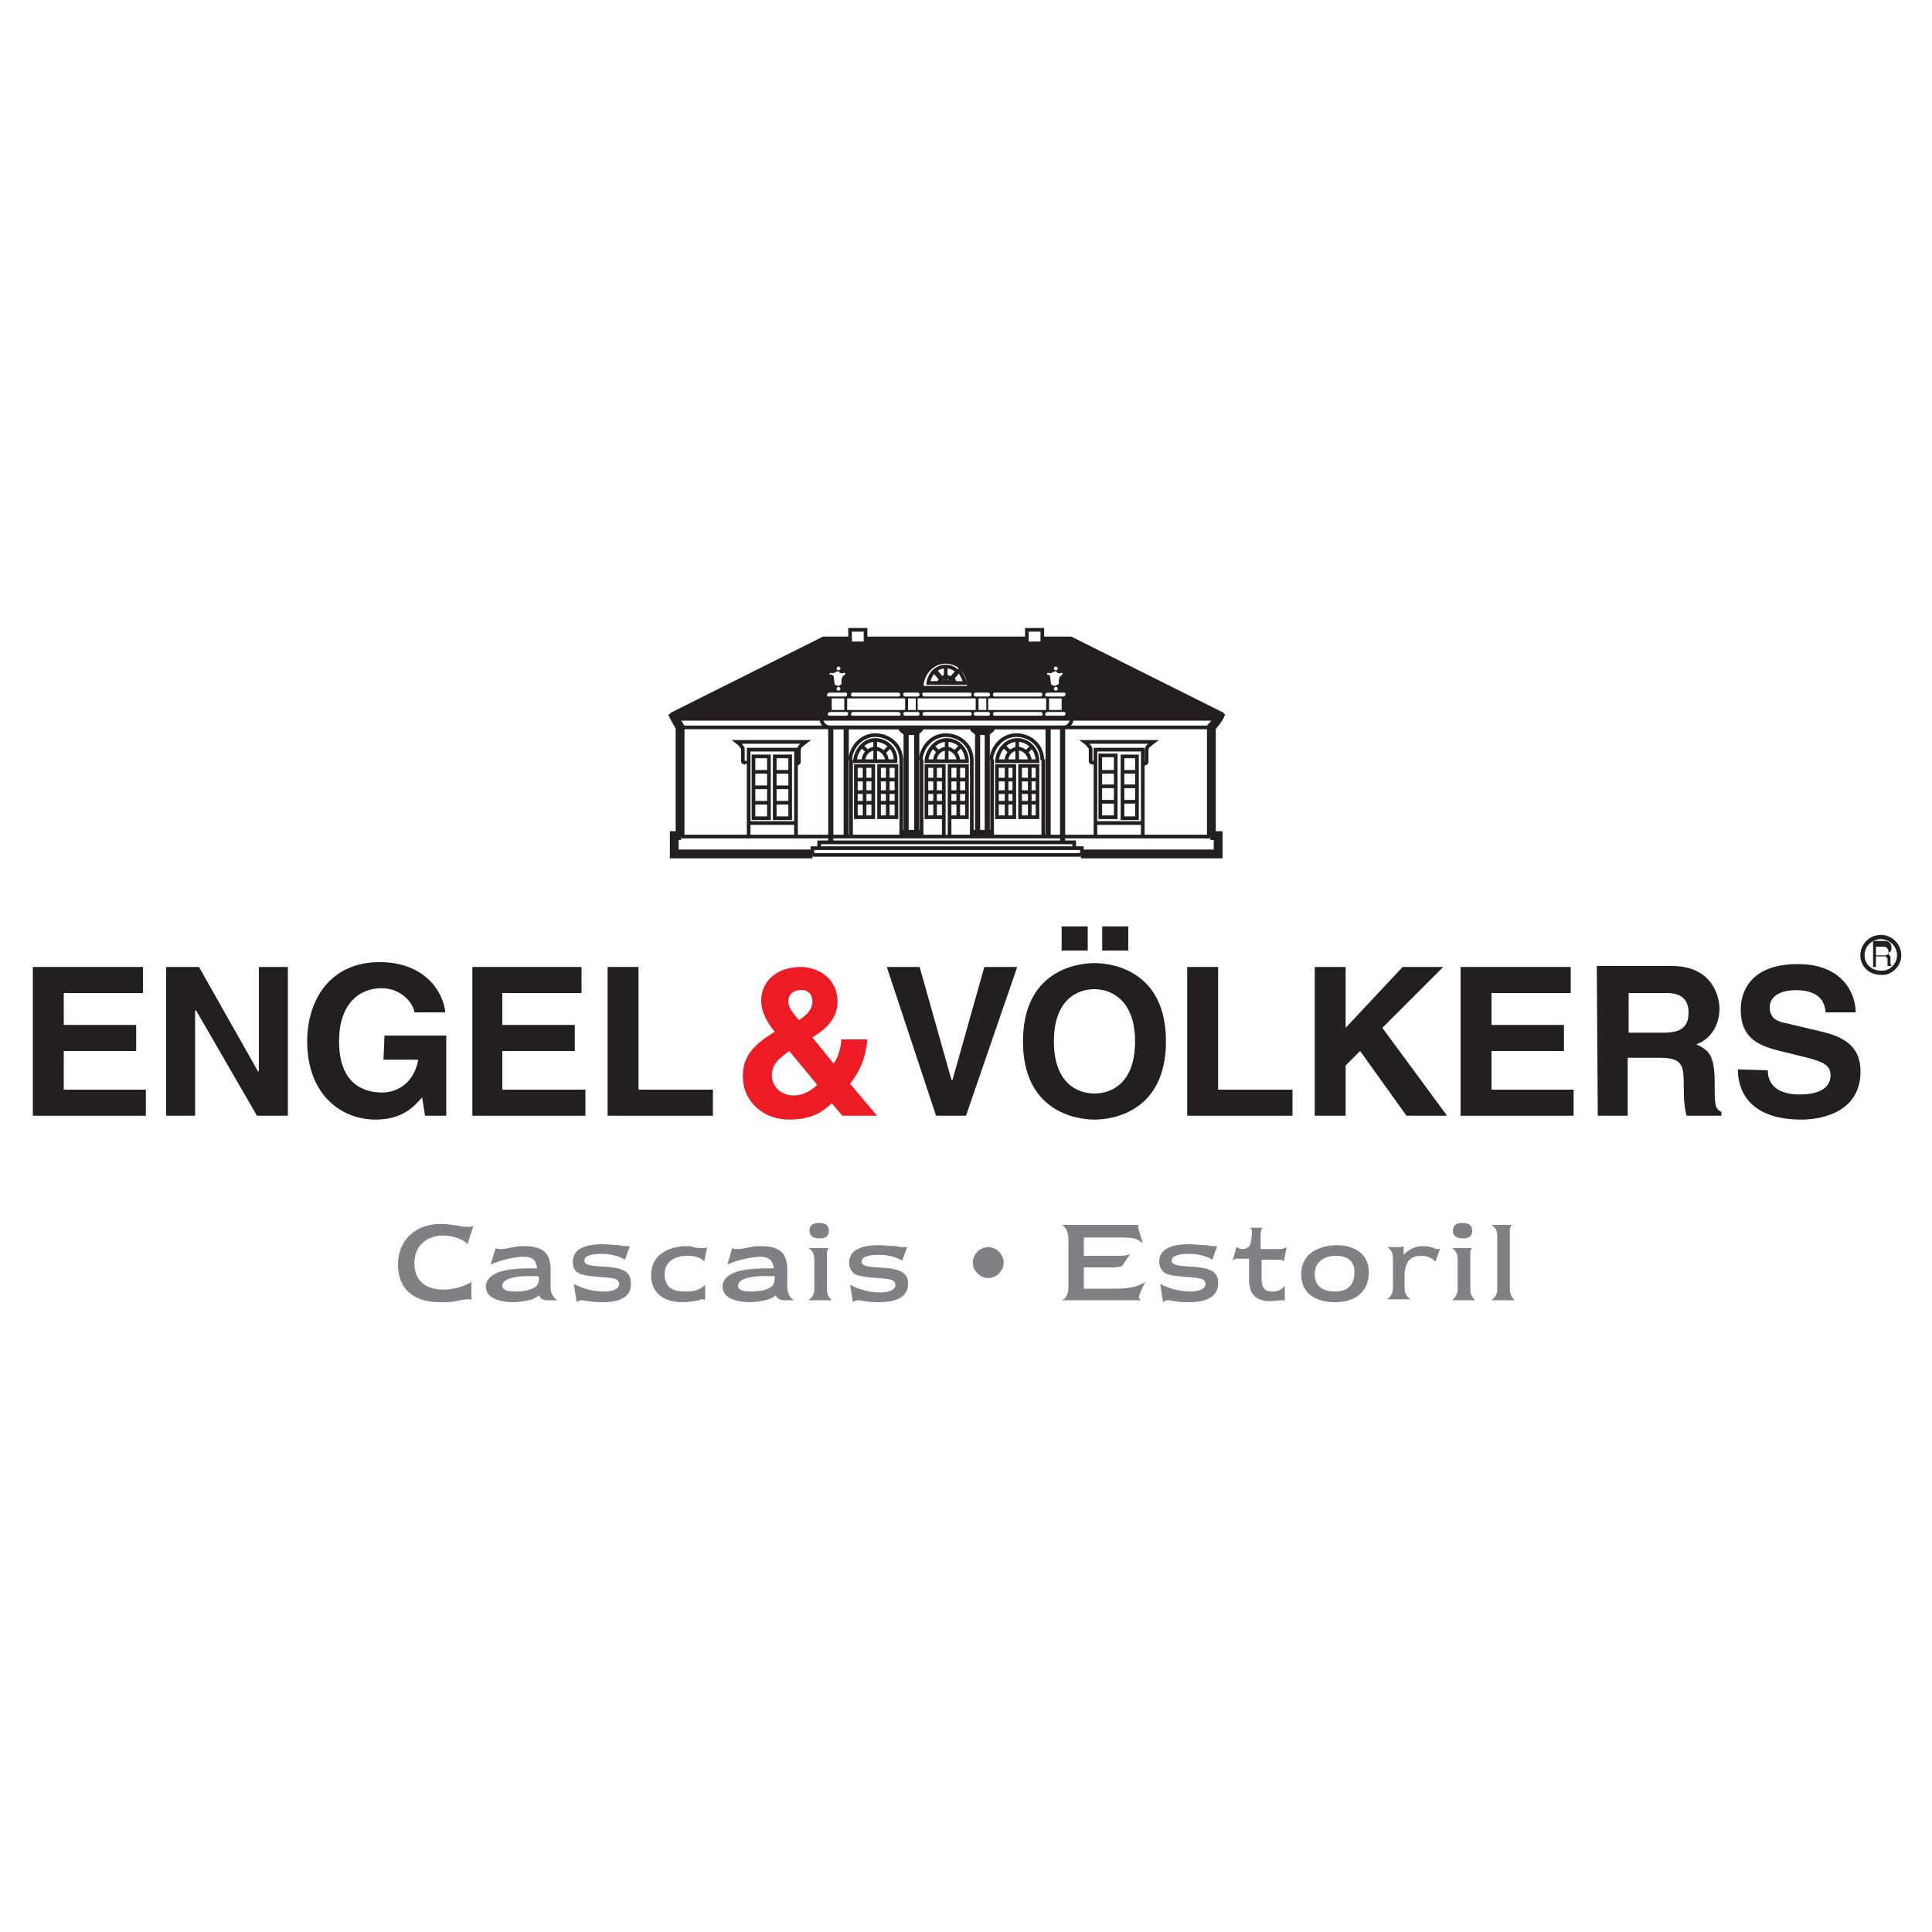 <?xml version="1.0" encoding="utf-8"?>
<!-- Generator: Adobe Illustrator 28.4.1, SVG Export Plug-In . SVG Version: 6.00 Build 0)  -->
<svg version="1.1" id="Layer_1" xmlns="http://www.w3.org/2000/svg" xmlns:xlink="http://www.w3.org/1999/xlink" x="0px" y="0px"
	 viewBox="0 0 200 200" style="enable-background:new 0 0 200 200;" xml:space="preserve">
<style type="text/css">
	.st0{fill:#808184;}
	.st1{fill:#231F20;}
	.st2{fill:#ED1C24;}
	.st3{fill:none;stroke:#231F20;stroke-width:0.438;stroke-miterlimit:3.864;}
	.st4{fill:none;stroke:#231F20;stroke-width:0.379;stroke-miterlimit:3.864;}
	.st5{fill:none;stroke:#231F20;stroke-width:0.912;stroke-miterlimit:3.864;}
	.st6{fill:none;stroke:#231F20;stroke-width:0.531;stroke-miterlimit:3.864;}
	.st7{fill-rule:evenodd;clip-rule:evenodd;fill:#231F20;}
	.st8{fill:none;stroke:#231F20;stroke-width:0.379;}
</style>
<g>
	<g>
		<path class="st0" d="M48.4,128.8c-0.5-0.6-1.7-0.9-2.5-0.9c-1.8,0-3,1.1-3,2.9s1.2,2.7,3,2.7c1,0,2.1-0.3,2.9-0.8v1.9
			c-0.1-0.1-0.1-0.1-0.3-0.1c-0.4,0-0.9,0.1-1.3,0.2c-0.5,0.1-1.1,0.1-1.7,0.1c-2.5,0-4.3-1.2-4.3-3.9c0-2.6,1.9-4.2,4.4-4.2
			c0.6,0,1.3,0.1,1.9,0.2c0.3,0.1,0.7,0.1,1,0.1c0.2,0,0.3,0,0.5-0.1L48.4,128.8z"/>
		<path class="st0" d="M56.7,134.6c-0.5,0-0.7-0.1-0.9-0.5c-0.4,0.3-0.6,0.4-1.1,0.5c-0.5,0.1-1,0.2-1.6,0.2c-1.1,0-2.8-0.3-2.8-1.6
			c0-1.3,1.7-1.7,2.7-1.8c0.9-0.1,1.6-0.1,2.6-0.1c-0.1-0.9-0.5-1.2-1.4-1.2c-1,0-2.5,0.4-3.4,0.8l0.5-1.7c0.2,0.1,0.3,0.1,0.5,0.1
			c0.4,0,0.9-0.1,1.4-0.2c0.4-0.1,0.7-0.1,1.1-0.1c1,0,2.1,0.2,2.5,1.2c0.1,0.3,0.2,0.7,0.2,1.1v1.3c0,0.2,0,0.4,0,0.6
			c0,0.6,0.2,1.1,0.7,1.4H56.7z M55.7,132.1h-0.1c-0.3,0-0.7,0-1,0c-0.6,0-2.6,0.1-2.6,1c0,0.6,1,0.6,1.4,0.6c0.6,0,1.4-0.1,1.9-0.4
			c0.4-0.2,0.5-0.6,0.5-1.1C55.7,132.2,55.7,132.2,55.7,132.1z"/>
		<path class="st0" d="M62.4,134.8c-0.5,0-0.9,0-1.4-0.1c-0.3,0-0.5-0.1-0.8-0.1c-0.2,0-0.4,0.1-0.5,0.2l-0.3-1.9
			c0.9,0.5,2,0.8,3.1,0.8c0.5,0,1.6-0.1,1.6-0.8c0-0.1-0.1-0.3-0.2-0.4c-0.5-0.4-3-0.2-4-0.7c-0.5-0.3-0.6-0.7-0.6-1.2
			c0-1.6,1.9-1.8,3.1-1.8c0.6,0,1.2,0.1,1.7,0.1c0.3,0.1,0.6,0.1,0.9,0.1c0.1,0,0.1,0,0.2,0l-0.5,1.4c-0.7-0.4-1.5-0.6-2.4-0.6
			c-0.4,0-1.8,0-1.8,0.7c0,1.2,4.8-0.2,4.8,2.2C65.5,134.5,63.7,134.8,62.4,134.8z"/>
		<path class="st0" d="M72.9,130.6c-0.4-0.5-1.1-0.6-1.8-0.6c-1.2,0-2.3,0.6-2.3,1.9c0,1.4,0.9,1.8,2.1,1.8c0.8,0,1.5-0.1,2.1-0.7
			v1.6c-0.1-0.1-0.2-0.1-0.3-0.1c-0.1,0-0.2,0-0.3,0.1c-0.6,0.1-1.2,0.2-1.8,0.2c-1.8,0-3.2-0.9-3.2-2.8c0-2.1,1.8-3,3.7-3
			c0.2,0,0.5,0,0.7,0.1c0.3,0.1,0.7,0.1,1,0.1c0.2,0,0.3,0,0.4-0.1L72.9,130.6z"/>
		<path class="st0" d="M81.2,134.6c-0.4,0-0.7-0.1-0.9-0.5c-0.4,0.3-0.6,0.4-1.1,0.5c-0.5,0.1-1.1,0.2-1.6,0.2
			c-1.1,0-2.8-0.3-2.8-1.6c0-1.3,1.7-1.7,2.7-1.8c0.9-0.1,1.6-0.1,2.6-0.1c-0.1-0.9-0.6-1.2-1.4-1.2c-1,0-2.5,0.4-3.4,0.8l0.5-1.7
			c0.2,0.1,0.3,0.1,0.5,0.1c0.4,0,0.9-0.1,1.4-0.2c0.4-0.1,0.7-0.1,1.1-0.1c1,0,2.1,0.2,2.5,1.2c0.1,0.3,0.2,0.7,0.2,1.1v1.3
			c0,0.2,0,0.4,0,0.6c0,0.6,0.2,1.1,0.7,1.4H81.2z M80.2,132.1H80c-0.3,0-0.7,0-1,0c-0.6,0-2.6,0.1-2.6,1c0,0.6,1,0.6,1.4,0.6
			c0.6,0,1.4-0.1,1.9-0.4c0.4-0.2,0.5-0.6,0.5-1.1C80.2,132.2,80.2,132.2,80.2,132.1z"/>
		<path class="st0" d="M83.7,134.6c0.5-0.4,0.6-0.7,0.6-1.3v-2.8c0-0.6-0.1-1-0.6-1.3h2.1c-0.2,0.2-0.2,0.4-0.2,0.6v3.5
			c0,0.6,0.1,0.9,0.5,1.3H83.7z M84.8,128.2c-0.5,0-1-0.2-1-0.8c0-0.6,0.4-0.8,1-0.8c0.6,0,1,0.2,1,0.8
			C85.8,128.1,85.3,128.2,84.8,128.2z"/>
		<path class="st0" d="M91,134.8c-0.5,0-0.9,0-1.4-0.1c-0.3,0-0.5-0.1-0.8-0.1c-0.2,0-0.4,0.1-0.5,0.2L88,133
			c0.9,0.5,2.1,0.8,3.1,0.8c0.5,0,1.6-0.1,1.6-0.8c0-0.1-0.1-0.3-0.2-0.4c-0.5-0.4-3-0.2-4-0.7c-0.4-0.3-0.6-0.7-0.6-1.2
			c0-1.6,1.9-1.8,3.1-1.8c0.6,0,1.2,0.1,1.8,0.1c0.3,0.1,0.6,0.1,0.9,0.1c0.1,0,0.1,0,0.2,0l-0.5,1.4c-0.7-0.4-1.5-0.6-2.4-0.6
			c-0.4,0-1.8,0-1.8,0.7c0,1.2,4.8-0.2,4.8,2.2C94.1,134.5,92.3,134.8,91,134.8z"/>
		<path class="st0" d="M102.3,132.3c-0.9,0-1.6-0.8-1.6-1.6s0.7-1.6,1.6-1.6c0.9,0,1.6,0.8,1.6,1.6S103.2,132.3,102.3,132.3z"/>
		<path class="st0" d="M117.9,134.3c0,0.1,0.1,0.2,0.2,0.3h-8.2c0.7-0.3,0.7-1,0.7-1.6v-4.6c0-0.6-0.1-1.3-0.7-1.6h8
			c-0.1,0.1-0.1,0.1-0.1,0.2c0,0.1,0.5,1.6,0.5,1.7c-0.3-0.2-0.5-0.4-0.9-0.5c-0.6-0.1-1.1-0.1-1.7-0.1h-3.5v1.9h3.6
			c0.4,0,0.8,0,1.2-0.2l-0.6,0.9c-0.1,0.1-0.1,0.2-0.2,0.3c-0.2,0.2-0.8,0.2-1.1,0.2h-2.9v2.2h3.2c1.2,0,2.2-0.1,3.2-0.7
			C118.4,132.9,117.9,134.1,117.9,134.3z"/>
		<path class="st0" d="M123.1,134.8c-0.5,0-0.9,0-1.4-0.1c-0.3,0-0.5-0.1-0.8-0.1c-0.2,0-0.4,0.1-0.5,0.2l-0.3-1.9
			c0.9,0.5,2.1,0.8,3.1,0.8c0.5,0,1.6-0.1,1.6-0.8c0-0.1-0.1-0.3-0.2-0.4c-0.5-0.4-3-0.2-4-0.7c-0.4-0.3-0.6-0.7-0.6-1.2
			c0-1.6,1.9-1.8,3.1-1.8c0.6,0,1.2,0.1,1.8,0.1c0.3,0.1,0.6,0.1,0.9,0.1c0.1,0,0.1,0,0.2,0l-0.5,1.4c-0.7-0.4-1.5-0.6-2.4-0.6
			c-0.4,0-1.8,0-1.8,0.7c0,1.2,4.8-0.2,4.8,2.2C126.2,134.5,124.4,134.8,123.1,134.8z"/>
		<path class="st0" d="M132.9,130.6c-0.1-0.2-0.3-0.2-0.6-0.2h-1.7v1.9c0,0.9,0.2,1.4,1.1,1.4c0.6,0,1-0.2,1.3-0.6v1.6
			c-0.1-0.1-0.1-0.1-0.2-0.1c-0.5,0-1,0.1-1.4,0.1c-0.9,0-1.8-0.4-2-1.4c-0.1-0.3-0.1-0.7-0.1-1c0-0.2,0-0.3,0-0.5v-1.5h-1.1
			c-0.3,0-0.4,0-0.6,0.2l0.4-1.4c0.2,0.1,0.4,0.2,0.6,0.2c0.3,0,0.6-0.1,0.8-0.4c0.1-0.3,0.2-1,0.2-1.3c0-0.2,0-0.4-0.2-0.5h1.3
			c-0.2,0.2-0.2,0.7-0.2,0.9v1.3h1.8c0.4,0,0.5,0,0.9-0.2L132.9,130.6z"/>
		<path class="st0" d="M138.2,134.8c-1.9,0-3.5-0.8-3.5-2.9c0-0.9,0.3-1.6,1-2.2c0.7-0.5,1.7-0.8,2.6-0.8c1.8,0,3.4,0.8,3.4,2.8
			C141.7,133.9,140.1,134.8,138.2,134.8z M138.3,130c-1.2,0-2.2,0.6-2.2,1.9c0,1.3,0.9,1.8,2.1,1.8c1.2,0,2-0.6,2-1.9
			C140.3,130.6,139.5,130,138.3,130z"/>
		<path class="st0" d="M148.6,130.6c-0.4-0.4-0.9-0.6-1.5-0.6c-0.6,0-1.1,0.2-1.4,0.7c-0.2,0.4-0.3,0.8-0.3,1.2v1.3
			c0,0.6,0.1,0.9,0.6,1.3h-2.4c0.5-0.4,0.6-0.7,0.6-1.3v-2.8c0-0.6-0.1-1-0.6-1.3h1.1c0.3,0,0.4,0,0.6-0.1v0.9
			c0.6-0.6,1.2-0.9,2-0.9c0.6,0,0.9,0.1,1.4,0.3c0.1,0,0.1,0,0.2,0c0.1,0,0.1,0,0.2-0.1L148.6,130.6z"/>
		<path class="st0" d="M150.3,134.6c0.5-0.4,0.6-0.7,0.6-1.3v-2.8c0-0.6-0.1-1-0.6-1.3h2.1c-0.2,0.2-0.2,0.4-0.2,0.6v3.5
			c0,0.6,0.1,0.9,0.5,1.3H150.3z M151.4,128.2c-0.5,0-1-0.2-1-0.8c0-0.6,0.4-0.8,1-0.8c0.6,0,1,0.2,1,0.8
			C152.4,128.1,151.9,128.2,151.4,128.2z"/>
		<path class="st0" d="M154.4,134.6c0.5-0.4,0.6-0.7,0.6-1.3v-5.2c0-0.6-0.1-1-0.6-1.3h2.1c-0.2,0.2-0.2,0.4-0.2,0.7v5.8
			c0,0.6,0.1,0.9,0.5,1.3L154.4,134.6L154.4,134.6z"/>
	</g>
	<g>
		<polygon class="st1" points="14.8,102.8 6.6,102.8 6.6,106.1 14.1,106.1 14.1,108.8 6.6,108.8 6.6,112.8 15.1,112.8 15.1,115.5 
			3.4,115.5 3.4,100.1 14.8,100.1 		"/>
		<polygon class="st1" points="26.8,100.1 29.8,100.1 29.8,115.5 26.6,115.5 20.3,104.6 20.2,104.6 20.2,115.5 17.2,115.5 
			17.2,100.1 20.6,100.1 26.7,110.9 26.8,110.9 		"/>
		<g>
			<path class="st1" d="M39.8,107.2h6.4v8.3h-2.2l-0.3-1.9c-0.8,0.9-2,2.3-4.8,2.3c-3.7,0-7.1-2.7-7.1-8.1c0-4.2,2.3-8.2,7.5-8.2
				c4.7,0,6.6,3.1,6.8,5.2h-3.2c0-0.6-1.1-2.5-3.4-2.5c-2.3,0-4.4,1.6-4.4,5.5c0,4.2,2.3,5.3,4.5,5.3c0.7,0,3.1-0.3,3.7-3.4h-3.6
				L39.8,107.2"/>
			<polygon class="st1" points="60.2,102.8 52,102.8 52,106.1 59.5,106.1 59.5,108.8 52,108.8 52,112.8 60.6,112.8 60.6,115.5 
				48.9,115.5 48.9,100.1 60.2,100.1 			"/>
			<polygon class="st1" points="66.1,112.8 73.8,112.8 73.8,115.5 62.9,115.5 62.9,100.1 66.1,100.1 			"/>
			<path class="st2" d="M84.1,103.7c0,0.8-0.6,1.4-1.4,1.9c-0.7-0.8-1.1-1.4-1.1-1.9c0-0.8,0.6-1.2,1.2-1.2
				C83.5,102.4,84.1,102.8,84.1,103.7 M88,112.2c1-1.3,1.6-2.6,1.8-4.6h-2.7c-0.1,1.2-0.4,1.9-0.8,2.5l-2.2-2.7
				c0.6-0.4,2.6-1.5,2.6-3.7c0-2.5-2.1-3.6-3.8-3.6c-2.4,0-4.1,1.4-4.1,3.5c0,1.3,0.8,2.5,1.4,3.2l-0.3,0.2c-2.6,1.6-3,3-3,4.5
				c0,2.3,1.9,4.4,4.8,4.4c2.3,0,3.5-0.8,4.4-1.7l1.1,1.3h3.6L88,112.2z M84.6,112.3c-0.5,0.5-1.4,1.1-2.4,1.1c-1.8,0-2.3-1.4-2.3-2
				c0-1.2,0.6-1.7,1.8-2.6L84.6,112.3"/>
			<polygon class="st1" points="101.9,100.1 105.3,100.1 100,115.5 96.9,115.5 91.8,100.1 95.2,100.1 98.5,111.8 98.6,111.8 			"/>
			<path class="st1" d="M109.1,107.8c0-4.3,2.4-5.4,4.2-5.4c1.7,0,4.2,1.1,4.2,5.4c0,4.3-2.4,5.4-4.2,5.4
				C111.6,113.2,109.1,112.2,109.1,107.8 M105.9,107.8c0,7.2,5.4,8.1,7.4,8.1s7.4-0.9,7.4-8.1s-5.4-8.1-7.4-8.1
				S105.9,100.6,105.9,107.8 M112.6,95.9h-2.7v2.5h2.7V95.9z M116.8,95.9h-2.7v2.5h2.7V95.9z"/>
			<polygon class="st1" points="126.1,112.8 133.8,112.8 133.8,115.5 122.9,115.5 122.9,100.1 126.1,100.1 			"/>
			<polygon class="st1" points="139.3,115.5 136.1,115.5 136.1,100.1 139.3,100.1 139.3,106.4 145.2,100.1 149.4,100.1 143.1,106.4 
				149.8,115.5 145.6,115.5 140.8,108.8 139.3,110.3 			"/>
			<polygon class="st1" points="162.6,102.8 154.4,102.8 154.4,106.1 161.9,106.1 161.9,108.8 154.4,108.8 154.4,112.8 162.9,112.8 
				162.9,115.5 151.2,115.5 151.2,100.1 162.6,100.1 			"/>
			<path class="st1" d="M168.6,106.9v-4.1h4c1.9,0,2.2,1.2,2.2,2c0,1.5-0.8,2.1-2.5,2.1C172.3,106.9,168.6,106.9,168.6,106.9z
				 M165.4,115.5h3.1v-6h3.3c2.4,0,2.5,0.8,2.5,2.9c0,1.6,0.1,2.4,0.3,3.1h3.6v-0.4c-0.7-0.3-0.7-0.8-0.7-3.1c0-2.9-0.7-3.3-1.9-3.9
				c1.5-0.5,2.4-2,2.4-3.7c0-1.3-0.8-4.4-4.9-4.4h-7.8L165.4,115.5"/>
			<path class="st1" d="M183,110.8c0,0.9,0.4,2.5,3.3,2.5c1.5,0,3.2-0.4,3.2-2c0-1.2-1.2-1.5-2.8-1.9l-1.6-0.4
				c-2.5-0.6-4.9-1.1-4.9-4.5c0-1.7,0.9-4.7,5.9-4.7c4.7,0,6,3.1,6,5H189c-0.1-0.7-0.3-2.3-3.1-2.3c-1.2,0-2.7,0.4-2.7,1.8
				c0,1.2,1,1.5,1.6,1.6l3.8,0.9c2.1,0.5,4,1.4,4,4.1c0,4.6-4.7,5-6.1,5c-5.6,0-6.6-3.2-6.6-5.2L183,110.8"/>
			<path class="st1" d="M194.2,98.8V98h0.8c0.1,0,0.2,0,0.3,0.1c0.1,0.1,0.2,0.2,0.2,0.4c0,0.2,0,0.3-0.1,0.3
				c-0.1,0.1-0.2,0.1-0.4,0.1H194.2z M193.9,100.1h0.3v-1.1h0.7c0.1,0,0.2,0,0.3,0c0.1,0.1,0.2,0.2,0.2,0.3l0,0.4c0,0.1,0,0.2,0,0.2
				c0,0,0,0.1,0,0.1h0.4v-0.1c-0.1,0-0.1-0.1-0.1-0.2c0-0.1,0-0.1,0-0.2l0-0.3c0-0.1,0-0.2-0.1-0.3s-0.1-0.1-0.2-0.2
				c0.1-0.1,0.2-0.1,0.3-0.2c0.1-0.1,0.1-0.2,0.1-0.4c0-0.3-0.1-0.5-0.3-0.6c-0.1-0.1-0.3-0.1-0.5-0.1h-1.1L193.9,100.1"/>
		</g>
		<g>
			<path class="st3" d="M192.8,98.9c0-1.1,0.9-1.9,1.9-1.9c1,0,1.9,0.8,1.9,1.9c0,1-0.9,1.9-1.9,1.8
				C193.6,100.7,192.8,99.9,192.8,98.9z"/>
		</g>
		<g>
			<path class="st4" d="M70.4,75.3h55"/>
			<line class="st5" x1="70.4" y1="86.6" x2="70.4" y2="75.3"/>
			<path class="st6" d="M86,75.3l0,11.9 M87.6,75.3v11.3 M108.5,75.3v11.3 M110,75.4v11.8"/>
			<path class="st4" d="M84.8,87.8v-0.6h26.4v0.6 M84.1,88.4v-0.6h27.9v0.7 M85,74.3h26c0,0-0.1,1-0.9,1c-0.8,0-23.3,0-24.1,0
				C85,75.3,85,74.3,85,74.3z M125.3,86.6H70.5"/>
			<polyline class="st5" points="111.9,88.4 126.1,88.4 126.1,86.5 125.3,86.5 			"/>
			<line class="st4" x1="84.1" y1="88.5" x2="111.9" y2="88.5"/>
			<polyline class="st5" points="70.5,86.5 69.8,86.5 69.8,88.4 84.1,88.4 			"/>
			<path class="st4" d="M113.4,85.2h4.9 M118.3,79.1c0.2-0.1,0.3,0,0.4-0.2c0,0,0-0.9,0-1.2s0.1-0.4,0.2-0.5s0.5-0.4,0.5-0.4h-7.1
				c0,0,0.4,0.3,0.4,0.4c0.1,0.1,0.2,0.2,0.2,0.4c0,0.2,0,1,0,1.2c0,0.2,0.3,0.1,0.4,0.2 M113.4,86.6v-9h4.9v9 M115.5,81.4h-1.6
				 M115.5,83h-1.6 M115.5,79.9h-1.6 M117.7,81.4h-1.6 M117.7,83h-1.6 M117.7,79.9h-1.6 M113.9,78.2h1.6v6.4h-1.6V78.2z M116.2,78.3
				h1.5v6.4h-1.5V78.3z"/>
			<path class="st6" d="M93.8,75.3v11.3 M94.9,75.4v11.2 M101.2,75.3v11.3 M102.2,75.3v11.3"/>
			<path class="st7" d="M94.3,75.4h-1.1c0,0,0,0.1,0.1,0.2c0.1,0.1,0.4,0.3,0.4,0.3h0.6l0,0h0h0l0,0h0.6c0,0,0.3-0.2,0.4-0.3
				c0.1-0.1,0.1-0.2,0.1-0.2H94.3"/>
			<path class="st4" d="M94.3,75.4h-1.1c0,0,0,0.1,0.1,0.2c0.1,0.1,0.4,0.3,0.4,0.3h0.6l0,0h0h0l0,0h0.6c0,0,0.3-0.2,0.4-0.3
				c0.1-0.1,0.1-0.2,0.1-0.2H94.3z"/>
			<path class="st7" d="M101.7,75.4h-1.1c0,0,0,0.1,0.1,0.2c0.1,0.1,0.4,0.3,0.4,0.3h0.6l0,0h0h0l0,0h0.6c0,0,0.3-0.2,0.4-0.3
				c0.1-0.1,0.1-0.2,0.1-0.2H101.7"/>
			<path class="st4" d="M101.7,75.4h-1.1c0,0,0,0.1,0.1,0.2c0.1,0.1,0.4,0.3,0.4,0.3h0.6l0,0h0h0l0,0h0.6c0,0,0.3-0.2,0.4-0.3
				c0.1-0.1,0.1-0.2,0.1-0.2H101.7z"/>
			<rect x="100.6" y="86.1" class="st1" width="2.1" height="0.4"/>
			<rect x="100.6" y="86.1" class="st4" width="2.1" height="0.4"/>
			<rect x="93.3" y="86.1" class="st1" width="2.1" height="0.4"/>
		</g>
		<g>
			<path class="st4" d="M93.3,86.1h2.1v0.4h-2.1V86.1z M107.9,65.2h-1.6v1.4h1.6V65.2z M89.6,65.2h-1.6v1.4h1.6V65.2z"/>
		</g>
		<g>
			<line class="st5" x1="125.4" y1="86.6" x2="125.4" y2="75.2"/>
			<path class="st4" d="M89.4,78.7c0-0.7,0.6-1.2,1.2-1.2c0.6,0,1.2,0.6,1.2,1.2 M90.6,78.7v-2.2 M92.2,77.2l-0.7,0.7 M89.2,77.2
				l0.7,0.7 M93.3,78.7c0-1.5-1.2-2.6-2.7-2.6c-1.4,0-2.5,1.2-2.6,2.6 M90.6,76.6c-1.1,0-2,1-2.1,2.2h4.2
				C92.8,77.6,91.8,76.6,90.6,76.6z M88.6,79.3h1.8v5.3h-1.8V79.3z M88.6,82h1.8 M88.6,80.7h1.8 M88.6,83.1h1.8 M89.5,79.3v5.3
				 M91,79.3h1.8v5.3H91V79.3z M91,82h1.8 M91,80.7h1.8 M91,83.1h1.8 M91.9,79.3v5.3 M88.1,86.6v-8 M93.3,86.6v-8 M104.2,78.7
				c0-0.7,0.6-1.2,1.2-1.2c0.6,0,1.2,0.6,1.2,1.2 M105.3,78.7v-2.2 M106.9,77.2l-0.7,0.7 M103.9,77.2l0.7,0.7 M107.9,78.7
				c0-1.5-1.2-2.6-2.7-2.6c-1.4,0-2.5,1.2-2.6,2.6 M105.3,76.6c-1.1,0-2,1-2.1,2.2h4.2C107.4,77.6,106.5,76.6,105.3,76.6z
				 M103.2,79.3h1.8v5.3h-1.8V79.3z M103.2,82h1.8 M103.2,80.7h1.8 M103.2,83.1h1.8 M104.2,79.3v5.3 M105.6,79.3h1.8v5.3h-1.8V79.3z
				 M105.6,82h1.8 M105.6,80.7h1.8 M105.6,83.1h1.8 M106.6,79.3v5.3 M102.7,86.6v-8 M108,86.6v-8 M77.5,85.2h4.9 M82.3,79.1
				c0.2-0.1,0.3,0,0.4-0.2c0,0,0-0.9,0-1.2s0.1-0.4,0.2-0.5s0.5-0.4,0.5-0.4h-7.1c0,0,0.4,0.3,0.4,0.4c0.1,0.1,0.2,0.2,0.2,0.4
				c0,0.2,0,1,0,1.2c0,0.2,0.3,0.1,0.4,0.2 M77.5,86.6v-9h4.9v9 M79.6,81.5H78 M79.6,83.1H78 M79.6,79.9H78 M81.8,81.5h-1.6
				 M81.8,83.1h-1.6 M81.8,79.9h-1.6 M78,78.3h1.6v6.4H78V78.3z M80.2,78.3h1.6v6.4h-1.6V78.3z M96.8,78.7c0-0.7,0.6-1.2,1.2-1.2
				c0.6,0,1.2,0.6,1.2,1.2 M98,78.7v-2.2 M99.5,77.2l-0.7,0.7 M96.5,77.2l0.7,0.7 M100.6,78.7c0-1.5-1.2-2.6-2.7-2.6
				c-1.4,0-2.5,1.2-2.6,2.6 M98,76.6c-1.1,0-2,1-2.1,2.2h4.2C100.1,77.6,99.2,76.6,98,76.6z M95.4,86.6v-8 M100.6,86.6v-8
				 M95.9,79.3h1.8v5.3l-1.8,0V79.3z M95.9,82h1.8 M95.9,80.7h1.8 M95.9,83.1h1.8 M96.8,79.3v5.3 M98.3,79.3h1.8v5.3h-1.8V79.3z
				 M98.3,82h1.8 M98.3,80.7h1.8 M98.3,83.1h1.8 M99.2,79.3v5.3 M97.7,84.6v2 M98.3,84.6v2"/>
			<path class="st8" d="M98.5,70.3L98.5,70.3c0.1,0.2,0.2,0.3,0.2,0.4c0,0-1.5,0-1.5,0c0-0.1,0.1-0.3,0.2-0.4l0,0l0,0
				c0.1-0.1,0.3-0.2,0.5-0.2c0,0,0,0,0,0v0.7V70C98.2,70.1,98.3,70.2,98.5,70.3z M99.9,70.7h-3.8c0-0.2,0.2-0.9,0.7-1.3l0.7,0.8
				c-0.2,0.2-0.2,0.4-0.2,0.4c0,0,1.5,0,1.5,0c0-0.1-0.1-0.3-0.2-0.4l0.7-0.8C99.6,69.9,99.9,70.5,99.9,70.7z"/>
			<path class="st1" d="M97.9,68.7c1.2,0,2.2,1,2.2,2.3h-4.5C95.7,69.7,96.7,68.7,97.9,68.7 M110.9,65.9h-3v0.8h-1.6v-0.8H89.7v0.8
				h-1.6v-0.8h-2.9l-15.8,7.9c0.1,0.3,0.3,0.6,0.4,0.8c0,0,56.5,0,56.5,0s0.2-0.3,0.3-0.5c0.1-0.2,0.1-0.3,0.1-0.3L110.9,65.9z
				 M109.3,69c0.1,0,0.2,0.1,0.2,0.2s-0.1,0.2-0.2,0.2s-0.2-0.1-0.2-0.2S109.2,69,109.3,69 M108.4,69.7c0.1-0.1,0.3,0,0.3,0
				s0.3-0.1,0.3-0.1s0.1-0.1,0.2-0.1s0.2,0,0.2,0.1c0.1,0.1,0.2,0.1,0.3,0.1c0.1,0,0.3-0.1,0.3,0s-0.1,0.2-0.1,0.2
				c-0.1,0.1-0.2,0.1-0.2,0.2c-0.1,0.1-0.1,0.7-0.1,0.7s-0.3,0.2-0.4,0.2c-0.1,0-0.4-0.1-0.4-0.2c0-0.1-0.1-0.7-0.1-0.8
				s-0.2-0.1-0.2-0.2C108.5,69.9,108.3,69.8,108.4,69.7 M109.5,71.3c0,0.1-0.1,0.2-0.2,0.2c-0.1,0-0.2-0.1-0.2-0.2
				c0-0.1,0.1-0.2,0.2-0.2S109.5,71.2,109.5,71.3 M103,71.7c0.2,0,4.6,0,4.7,0c0.2,0,0.2,0.1,0.2,0.2s-0.1,0.2-0.2,0.2
				c-0.2,0-4.6,0-4.7,0c-0.2,0-0.2-0.1-0.2-0.2C102.8,71.8,102.8,71.7,103,71.7 M108.3,73.5h-6v-1.2h6V73.5z M101,71.7
				c0.1,0,1.2,0,1.3,0s0.2,0.1,0.2,0.2s-0.1,0.2-0.2,0.2s-1.2,0-1.3,0s-0.2-0.1-0.2-0.2C100.8,71.8,100.9,71.7,101,71.7 M102.1,73.5
				h-0.8v-1.2h0.8V73.5z M101,72.3v1.2h-3h-3v-1.2h3H101z M95.7,71.7c0.2,0,4.6,0,4.7,0s0.2,0.1,0.2,0.2s-0.1,0.2-0.2,0.2
				s-4.6,0-4.7,0c-0.2,0-0.2-0.1-0.2-0.2C95.4,71.8,95.5,71.7,95.7,71.7 M93.7,71.7c0.1,0,1.2,0,1.3,0s0.2,0.1,0.2,0.2
				s-0.1,0.2-0.2,0.2s-1.2,0-1.3,0s-0.2-0.1-0.2-0.2C93.5,71.8,93.5,71.7,93.7,71.7 M94.8,73.5h-0.8v-1.2h0.8V73.5z M93.7,73.5h-6
				v-1.2h6V73.5z M88.3,71.7c0.2,0,4.6,0,4.7,0s0.2,0.1,0.2,0.2s-0.1,0.2-0.2,0.2c-0.2,0-4.6,0-4.7,0c-0.2,0-0.2-0.1-0.2-0.2
				C88.1,71.8,88.1,71.7,88.3,71.7 M86.8,69c0.1,0,0.2,0.1,0.2,0.2s-0.1,0.2-0.2,0.2s-0.2-0.1-0.2-0.2S86.7,69,86.8,69 M85.9,69.7
				c0.1-0.1,0.3,0,0.3,0s0.3-0.1,0.3-0.1s0.1-0.1,0.2-0.1s0.2,0,0.2,0.1c0.1,0.1,0.2,0.1,0.3,0.1c0.1,0,0.3-0.1,0.3,0
				s-0.1,0.2-0.1,0.2c-0.1,0.1-0.2,0.1-0.2,0.2c-0.1,0.1-0.1,0.7-0.1,0.7S86.9,71,86.8,71c-0.1,0-0.4-0.1-0.4-0.2s-0.1-0.7-0.1-0.8
				s-0.2-0.1-0.2-0.2C85.9,69.9,85.8,69.8,85.9,69.7 M87,71.3c0,0.1-0.1,0.2-0.2,0.2c-0.1,0-0.2-0.1-0.2-0.2c0-0.1,0.1-0.2,0.2-0.2
				C86.9,71.1,87,71.2,87,71.3 M85.9,71.7c0.2,0,1.5,0,1.6,0c0.2,0,0.2,0.1,0.2,0.2s-0.1,0.2-0.2,0.2s-1.5,0-1.7,0
				c-0.2,0-0.2-0.1-0.2-0.2C85.7,71.8,85.7,71.7,85.9,71.7 M87.4,73.5h-1.3v-1.2h1.3V73.5z M87.6,74.1c-0.2,0-1.5,0-1.7,0
				c-0.2,0-0.2-0.1-0.2-0.2s0.1-0.2,0.3-0.2c0.2,0,1.5,0,1.6,0c0.2,0,0.2,0.1,0.2,0.2C87.8,74,87.7,74.1,87.6,74.1 M93,74.1
				c-0.2,0-4.6,0-4.7,0c-0.2,0-0.2-0.1-0.2-0.2s0.1-0.2,0.2-0.2c0.2,0,4.6,0,4.7,0s0.2,0.1,0.2,0.2C93.3,74,93.2,74.1,93,74.1
				 M95,74.1c-0.1,0-1.2,0-1.3,0s-0.2-0.1-0.2-0.2s0.1-0.2,0.2-0.2s1.2,0,1.3,0s0.2,0.1,0.2,0.2C95.2,74,95.1,74.1,95,74.1
				 M100.4,74.1c-0.2,0-4.6,0-4.7,0c-0.2,0-0.2-0.1-0.2-0.2s0.1-0.2,0.2-0.2s4.6,0,4.7,0s0.2,0.1,0.2,0.2
				C100.6,74,100.5,74.1,100.4,74.1 M102.3,74.1c-0.1,0-1.2,0-1.3,0s-0.2-0.1-0.2-0.2s0.1-0.2,0.2-0.2s1.2,0,1.3,0s0.2,0.1,0.2,0.2
				C102.5,74,102.4,74.1,102.3,74.1 M107.7,74.1c-0.2,0-4.6,0-4.7,0c-0.2,0-0.2-0.1-0.2-0.2s0.1-0.2,0.2-0.2c0.2,0,4.6,0,4.7,0
				c0.2,0,0.2,0.1,0.2,0.2C108,74,107.9,74.1,107.7,74.1 M110.1,74.1c-0.2,0-1.5,0-1.7,0s-0.2-0.1-0.2-0.2s0.1-0.2,0.3-0.2
				c0.2,0,1.5,0,1.6,0c0.2,0,0.2,0.1,0.2,0.2S110.2,74.1,110.1,74.1 M108.6,72.3h1.3v1.2h-1.3V72.3z M110.1,72.1c-0.2,0-1.5,0-1.7,0
				s-0.2-0.1-0.2-0.2s0.1-0.2,0.3-0.2c0.2,0,1.5,0,1.6,0c0.2,0,0.2,0.1,0.2,0.2S110.2,72.1,110.1,72.1"/>
			<path class="st4" d="M97.9,70.1V69c0.5,0,0.9,0.2,1.2,0.5l-0.7,0.8C98.3,70.2,98.2,70.1,97.9,70.1z M97.4,70.3l-0.7-0.8
				c0.3-0.3,0.7-0.5,1.2-0.5c0,0,0,0,0,0V70c0,0,0,0,0,0C97.7,70.1,97.6,70.2,97.4,70.3z"/>
			<path class="st5" d="M126.4,73.8c-0.2,0.6-0.9,1.4-1.1,1.6 M69.6,73.8c0.2,0.5,0.8,1.5,0.9,1.6"/>
		</g>
	</g>
</g>
</svg>
